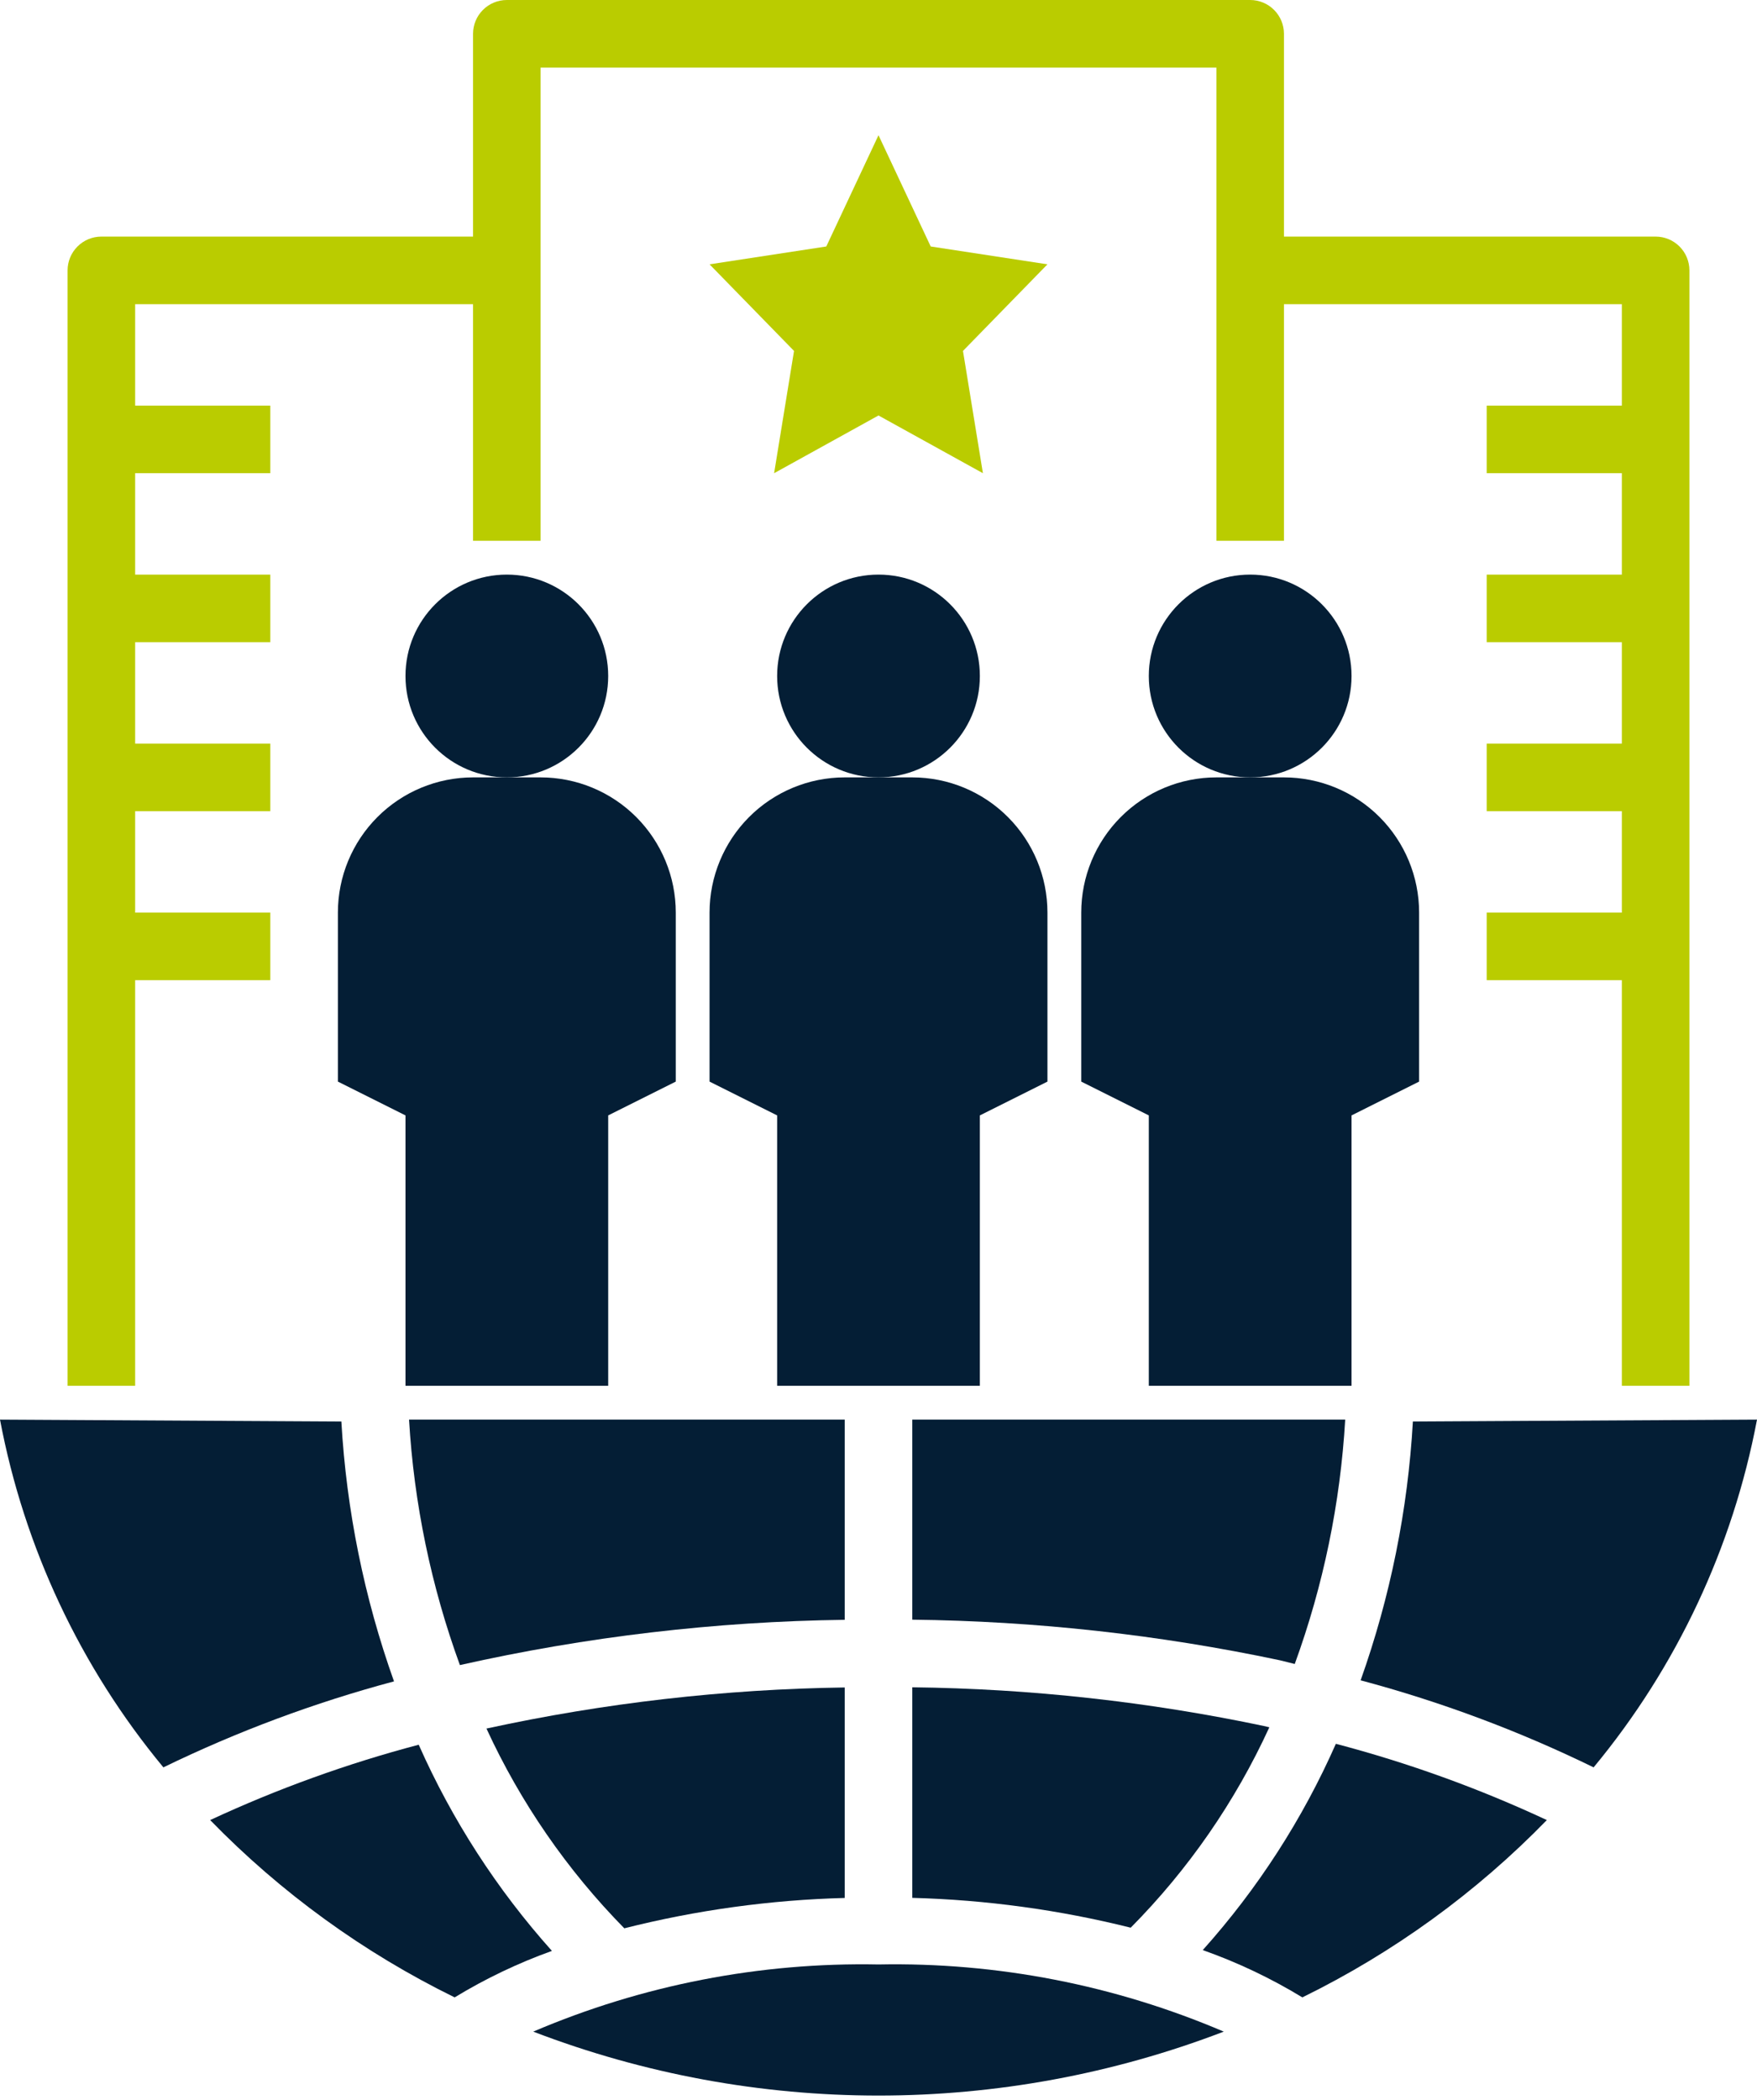 <svg width="77" height="92" viewBox="0 0 77 92" fill="none" xmlns="http://www.w3.org/2000/svg">
<path d="M26.654 29.615C26.654 32.069 24.665 34.057 22.212 34.057C19.758 34.057 17.77 32.069 17.77 29.615C17.77 27.162 19.758 25.173 22.212 25.173C24.665 25.173 26.654 27.162 26.654 29.615Z" fill="#041E35"/>
<path d="M26.654 60.711V48.865L29.616 47.384V39.98C29.616 38.41 28.991 36.903 27.881 35.792C26.77 34.681 25.263 34.057 23.692 34.057H20.731C19.16 34.057 17.654 34.681 16.543 35.792C15.432 36.903 14.808 38.41 14.808 39.98V47.384L17.77 48.865V60.711H26.654Z" fill="#041E35"/>
<path d="M42.942 29.615C42.942 32.069 40.953 34.057 38.5 34.057C36.047 34.057 34.058 32.069 34.058 29.615C34.058 27.162 36.047 25.173 38.5 25.173C40.953 25.173 42.942 27.162 42.942 29.615Z" fill="#041E35"/>
<path d="M42.942 48.865L45.904 47.384V39.98C45.904 38.41 45.28 36.903 44.169 35.792C43.058 34.681 41.552 34.057 39.981 34.057H37.019C35.449 34.057 33.942 34.681 32.831 35.792C31.721 36.903 31.096 38.41 31.096 39.98V47.384L34.058 48.865V60.711H42.942V48.865Z" fill="#041E35"/>
<path d="M40.788 10.798L38.5 5.923L36.212 10.798L31.096 11.58L34.798 15.374L33.925 20.731L38.5 18.202L43.076 20.731L42.202 15.374L45.904 11.58L40.788 10.798Z" fill="#BACC00"/>
<path d="M59.231 29.615C59.231 32.069 57.242 34.057 54.788 34.057C52.335 34.057 50.346 32.069 50.346 29.615C50.346 27.162 52.335 25.173 54.788 25.173C57.242 25.173 59.231 27.162 59.231 29.615Z" fill="#041E35"/>
<path d="M47.385 39.98V47.384L50.346 48.865V60.711H59.231V48.865L62.192 47.384V39.98C62.192 38.41 61.568 36.903 60.457 35.792C59.347 34.681 57.84 34.057 56.269 34.057H53.308C51.737 34.057 50.23 34.681 49.12 35.792C48.009 36.903 47.385 38.41 47.385 39.98Z" fill="#041E35"/>
<path d="M77 62.192L61.919 62.276C61.699 66.146 60.928 69.963 59.629 73.614C63.148 74.553 66.567 75.83 69.84 77.427C73.478 73.037 75.941 67.794 77 62.192L77 62.192Z" fill="#041E35"/>
<path d="M55.628 75.672C55.566 75.658 55.509 75.641 55.447 75.627V75.627C50.36 74.552 45.18 73.98 39.981 73.919V83.144C43.21 83.23 46.419 83.668 49.553 84.451C52.077 81.904 54.134 78.932 55.628 75.672L55.628 75.672Z" fill="#041E35"/>
<path d="M37.019 62.192H17.926C18.142 65.866 18.893 69.489 20.155 72.946C25.693 71.702 31.344 71.037 37.019 70.963V62.192Z" fill="#041E35"/>
<path d="M39.981 70.957C45.392 71.019 50.784 71.614 56.077 72.733C56.305 72.783 56.517 72.847 56.742 72.898C57.996 69.456 58.741 65.849 58.953 62.192H39.981L39.981 70.957Z" fill="#041E35"/>
<path d="M37.019 83.147V73.927C31.739 74.001 26.48 74.604 21.319 75.727C22.812 78.971 24.857 81.932 27.36 84.478C30.521 83.68 33.76 83.234 37.019 83.148L37.019 83.147Z" fill="#041E35"/>
<path d="M67.79 79.736C64.814 78.348 61.719 77.23 58.544 76.395C57.087 79.696 55.118 82.745 52.711 85.432C54.233 85.97 55.695 86.664 57.075 87.504C61.066 85.548 64.69 82.92 67.79 79.736L67.79 79.736Z" fill="#041E35"/>
<path d="M38.5 86.062C33.305 85.96 28.147 86.963 23.369 89.004C33.111 92.739 43.889 92.739 53.631 89.004C48.852 86.963 43.695 85.96 38.5 86.062Z" fill="#041E35"/>
<path d="M7.16 77.427C10.401 75.852 13.786 74.59 17.267 73.66C15.96 69.995 15.183 66.162 14.96 62.276L0 62.192C1.059 67.794 3.522 73.036 7.16 77.427L7.16 77.427Z" fill="#041E35"/>
<path d="M9.21 79.736C12.31 82.921 15.935 85.548 19.925 87.504C21.274 86.683 22.702 86.001 24.188 85.468C21.782 82.781 19.812 79.732 18.35 76.435C15.212 77.263 12.153 78.368 9.21 79.736L9.21 79.736Z" fill="#041E35"/>
<path d="M2.962 11.846V60.711H5.923V42.942H11.846V39.98H5.923V35.538H11.846V32.577H5.923V28.134H11.846V25.173H5.923V20.731H11.846V17.769H5.923V13.327H20.731V23.692H23.692V2.962H53.308V23.692H56.269V13.327H71.077V17.769H65.154V20.731H71.077V25.173H65.154V28.134H71.077V32.577H65.154V35.538H71.077V39.98H65.154V42.942H71.077V60.711H74.038V11.846C74.038 11.453 73.882 11.077 73.605 10.799C73.327 10.521 72.95 10.365 72.558 10.365H56.269V1.481C56.269 1.088 56.113 0.711 55.835 0.434C55.558 0.156 55.181 0 54.788 0H22.212C21.819 0 21.442 0.156 21.165 0.434C20.887 0.711 20.731 1.088 20.731 1.481V10.365H4.443C4.05 10.365 3.673 10.521 3.396 10.799C3.118 11.077 2.962 11.453 2.962 11.846Z" fill="#BACC00"/>
</svg>
